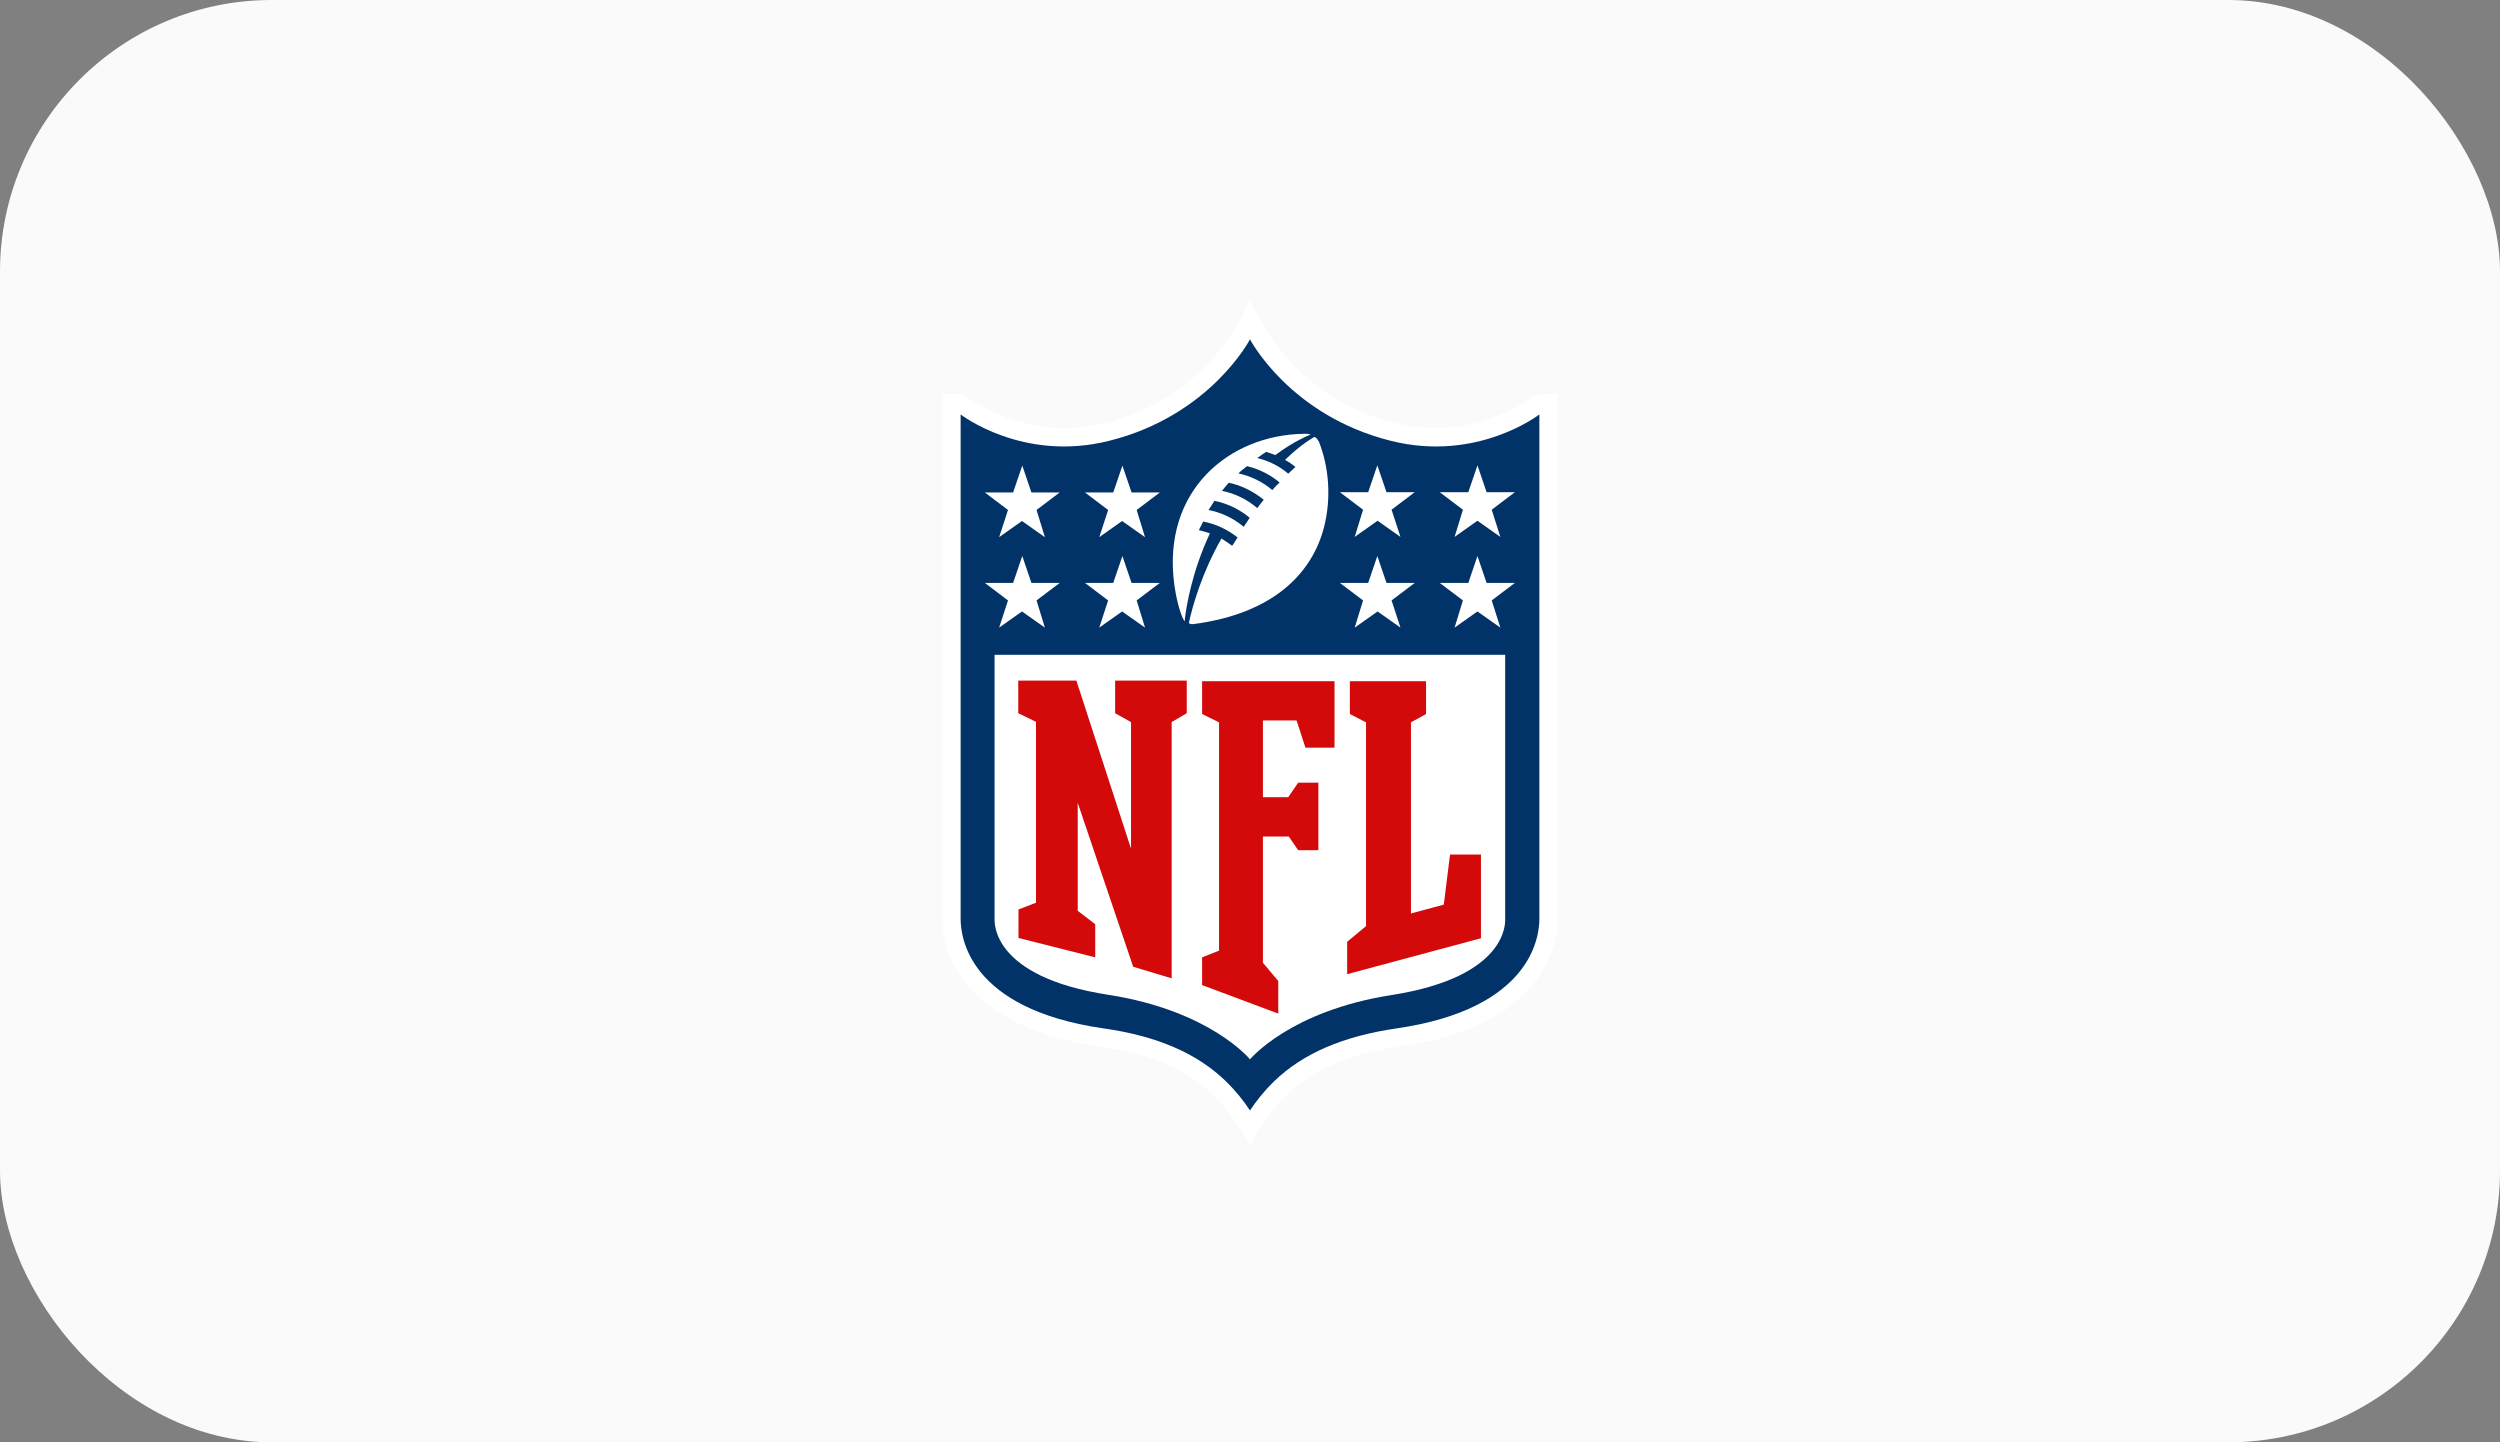 <svg width="130" height="75" viewBox="0 0 130 75" fill="none" xmlns="http://www.w3.org/2000/svg">
<rect x="0" y="0" width="130" height="75" fill="#808080" stroke="none"/>
<rect width="130" height="75" rx="14.13" fill="#FAFAFA"/>
<g clip-path="url(#clip0_572_4757)">
<path d="M79.949 20.486C78.563 21.466 75.946 22.824 72.544 21.998C66.68 20.542 65 15.489 65 15.489C65 15.489 63.32 20.556 57.456 21.998C54.068 22.838 51.437 21.494 50.051 20.486H49.001V47.781C49.001 48.467 49.169 49.839 50.289 51.196C51.675 52.876 54.012 53.968 57.246 54.43C59.835 54.794 61.739 55.619 63.068 56.907C64.048 57.873 65 59.511 65 59.511C65 59.511 65.966 57.831 66.932 56.907C68.275 55.605 70.193 54.794 72.754 54.43C76.002 53.968 78.339 52.862 79.711 51.196C80.831 49.839 80.999 48.467 80.999 47.781V20.486H79.949Z" fill="white"/>
<path d="M80.047 21.55C80.047 21.55 76.828 24.056 72.32 22.922C67.058 21.606 65 17.645 65 17.645C65 17.645 62.942 21.606 57.679 22.922C53.172 24.056 49.953 21.55 49.953 21.55V47.781C49.953 48.677 50.317 52.456 57.386 53.478C60.171 53.87 62.257 54.779 63.74 56.221C64.272 56.739 64.678 57.257 65 57.747C65.308 57.271 65.728 56.739 66.26 56.221C67.757 54.779 69.829 53.884 72.614 53.478C79.669 52.456 80.047 48.677 80.047 47.781V21.55Z" fill="#013369"/>
<path d="M65 55.087C65 55.087 67.058 52.568 72.363 51.742C78.451 50.79 78.269 47.935 78.269 47.795V34.05H51.717V47.781C51.717 47.935 51.535 50.79 57.624 51.728C62.943 52.554 65 55.087 65 55.087Z" fill="white"/>
<path d="M58.813 44.086V37.549L57.987 37.087V35.393H61.711V37.087L60.927 37.549V50.874L58.925 50.272L56.042 41.748V47.361L56.952 48.061V49.782L52.962 48.775V47.291L53.872 46.941V37.535L52.949 37.087V35.393H55.972L58.799 44.086H58.813ZM65.672 50.062L66.47 51.014V52.708L62.509 51.224V49.782L63.39 49.433V37.563L62.509 37.129V35.421H69.395V38.879H67.883L67.422 37.465H65.672V41.454H66.988L67.506 40.698H68.555V44.212H67.506L67.016 43.498H65.672V50.062ZM70.053 50.664V48.971L71.033 48.159V37.563L70.193 37.129V35.421H74.154V37.129L73.37 37.563V47.501L75.078 47.039L75.4 44.436H77.01V48.789L70.025 50.664H70.053Z" fill="#D40A0A"/>
<path d="M52.416 31.222L51.213 30.312H52.682L53.158 28.913L53.634 30.312H55.104L53.9 31.222L54.334 32.636L53.144 31.796L51.955 32.636L52.416 31.222ZM57.623 31.222L56.42 30.312H57.889L58.365 28.913L58.841 30.312H60.311L59.107 31.222L59.541 32.636L58.351 31.796L57.162 32.636L57.623 31.222ZM52.416 26.519L51.213 25.609H52.682L53.158 24.21L53.634 25.609H55.104L53.9 26.519L54.334 27.933L53.144 27.093L51.955 27.933L52.416 26.519ZM57.623 26.519L56.42 25.609H57.889L58.365 24.21L58.841 25.609H60.311L59.107 26.519L59.541 27.933L58.351 27.093L57.162 27.933L57.623 26.519ZM78.017 32.636L76.828 31.796L75.638 32.636L76.072 31.222L74.868 30.312H76.352L76.828 28.913L77.303 30.312H78.773L77.57 31.222L78.017 32.636ZM72.824 32.636L71.635 31.796L70.445 32.636L70.879 31.222L69.675 30.312H71.145L71.621 28.913L72.097 30.312H73.566L72.362 31.222L72.824 32.636ZM78.017 27.919L76.828 27.079L75.638 27.919L76.072 26.505L74.868 25.595H76.352L76.828 24.196L77.303 25.595H78.773L77.57 26.505L78.017 27.919ZM72.824 27.919L71.635 27.079L70.445 27.919L70.879 26.505L69.675 25.595H71.145L71.621 24.196L72.097 25.595H73.566L72.362 26.505L72.824 27.919ZM68.317 22.726C68.443 22.712 68.513 22.866 68.583 22.964C69.101 24.28 69.241 25.875 68.849 27.415C68.247 29.753 66.274 31.908 62.047 32.454C61.949 32.468 61.837 32.44 61.823 32.384C62.019 31.488 62.495 29.794 63.516 28.003C63.712 28.129 63.894 28.255 64.076 28.381C64.146 28.269 64.23 28.143 64.356 27.947C63.838 27.541 63.236 27.247 62.565 27.121C62.565 27.121 62.438 27.387 62.34 27.569C62.34 27.569 62.606 27.625 62.914 27.737C62.005 29.683 61.683 31.488 61.599 32.314C61.333 31.908 61.137 30.942 61.067 30.424C60.395 25.497 63.936 22.614 67.799 22.558C68.065 22.544 68.149 22.6 68.149 22.6C68.149 22.6 67.296 22.922 66.316 23.664C66.316 23.664 66.078 23.566 65.84 23.496C65.686 23.594 65.532 23.706 65.378 23.818C65.84 23.93 66.428 24.154 66.988 24.63C67.114 24.518 67.24 24.392 67.365 24.28C67.225 24.168 67.016 24.014 66.82 23.916C67.701 23.062 68.317 22.74 68.317 22.74V22.726ZM64.678 27.387C64.776 27.247 64.888 27.079 64.986 26.925C64.552 26.561 63.922 26.197 63.152 26.043C63.04 26.211 62.844 26.519 62.844 26.519C63.474 26.645 64.118 26.925 64.664 27.387H64.678ZM65.378 26.421C65.49 26.267 65.602 26.127 65.714 25.987C65.112 25.497 64.426 25.203 63.894 25.105C63.768 25.245 63.642 25.399 63.544 25.525C64.244 25.665 64.874 25.987 65.378 26.421ZM66.162 25.483C66.274 25.343 66.4 25.218 66.54 25.091C66.176 24.784 65.63 24.434 64.846 24.238C64.706 24.35 64.538 24.476 64.398 24.616C65.028 24.756 65.63 25.035 66.162 25.483Z" fill="white"/>
</g>
<defs>
<clipPath id="clip0_572_4757">
<rect width="32" height="44.021" fill="white" transform="translate(49 15.489)"/>
</clipPath>
</defs>
</svg>
